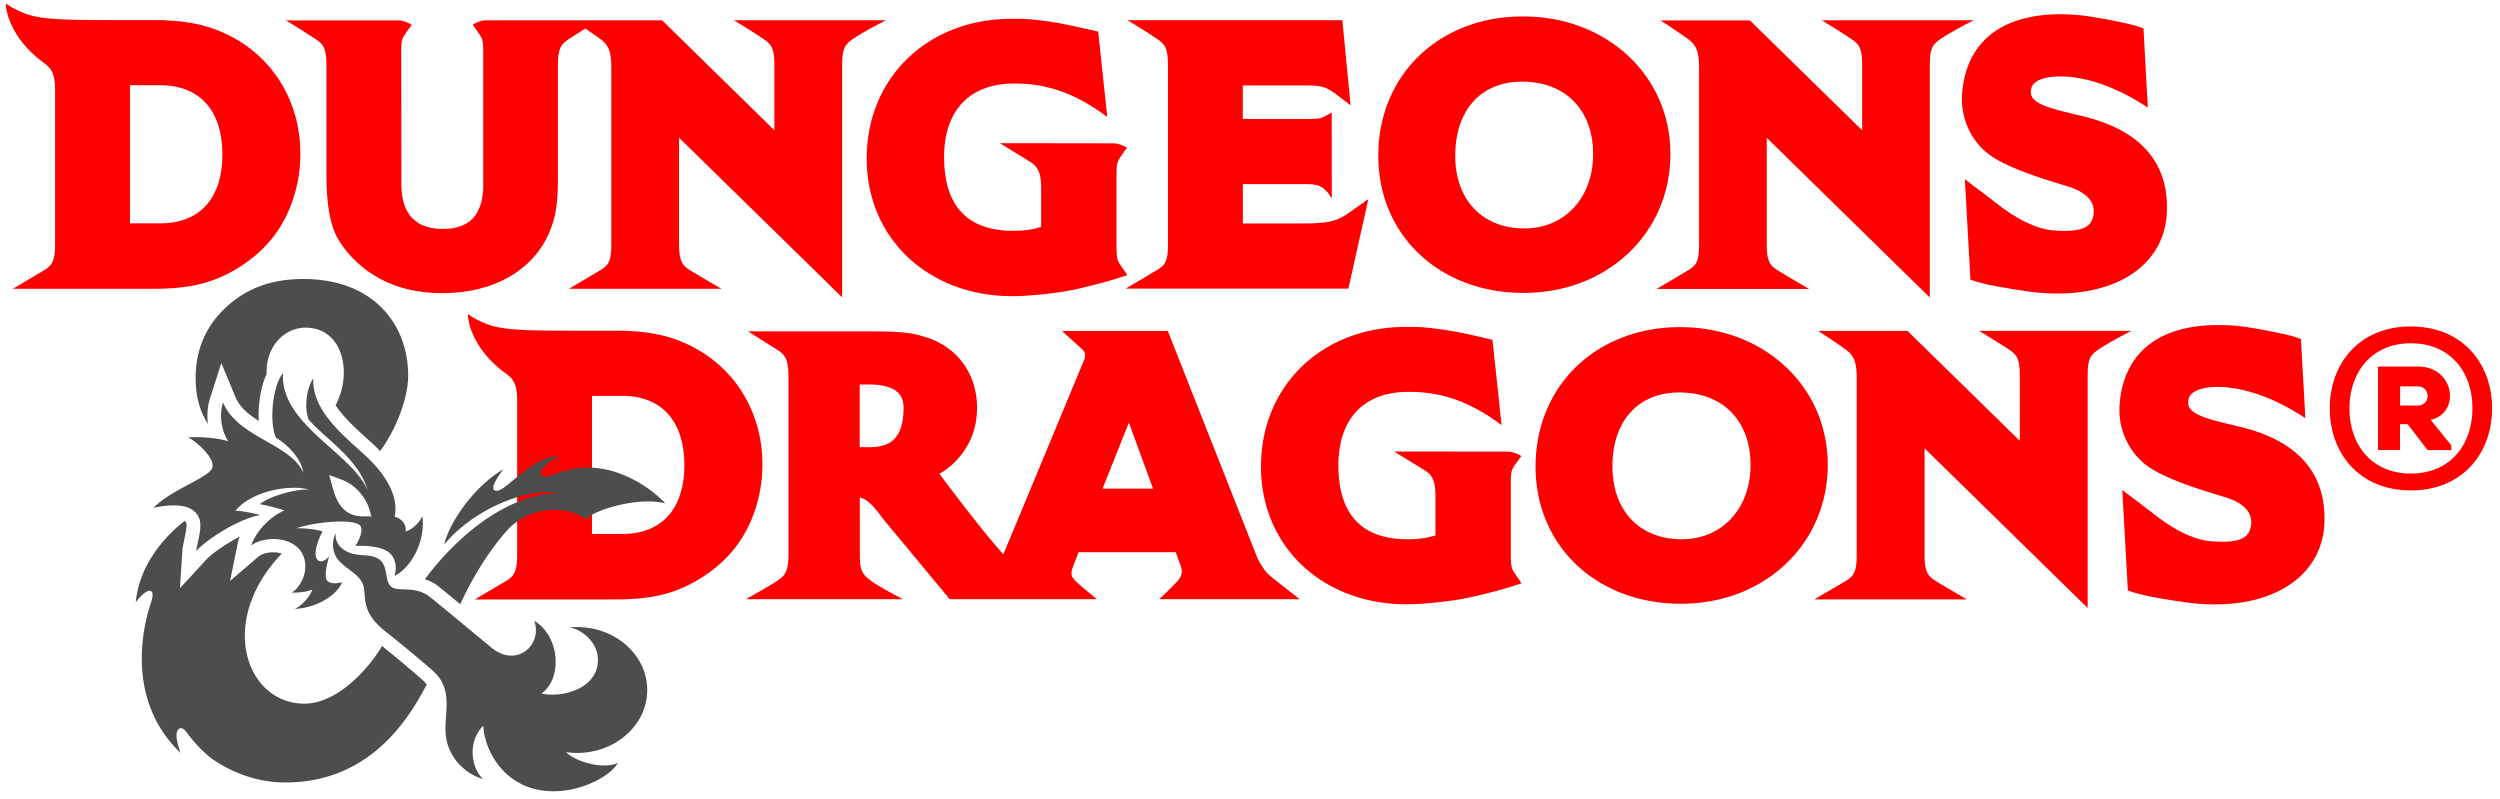 <?xml version="1.0" encoding="UTF-8" standalone="no"?>
<!-- Created with Inkscape (http://www.inkscape.org/) -->

<svg
   version="1.1"
   viewBox="0 0 210.7 67.3"
   id="svg16"
   sodipodi:docname="Dungeons &amp; Dragons.svg"
   inkscape:version="1.1.2 (0a00cf5339, 2022-02-04)"
   width="210.7"
   height="67.3"
   xmlns:inkscape="http://www.inkscape.org/namespaces/inkscape"
   xmlns:sodipodi="http://sodipodi.sourceforge.net/DTD/sodipodi-0.dtd"
   xmlns="http://www.w3.org/2000/svg"
   xmlns:svg="http://www.w3.org/2000/svg"
   xmlns:rdf="http://www.w3.org/1999/02/22-rdf-syntax-ns#"
   xmlns:cc="http://creativecommons.org/ns#"
   xmlns:dc="http://purl.org/dc/elements/1.1/">
  <sodipodi:namedview
     id="namedview18"
     pagecolor="#ffffff"
     bordercolor="#666666"
     borderopacity="1.0"
     inkscape:pageshadow="2"
     inkscape:pageopacity="0.0"
     inkscape:pagecheckerboard="0"
     showgrid="false"
     inkscape:zoom="7.9622499"
     inkscape:cx="68.322397"
     inkscape:cy="45.841314"
     inkscape:window-width="1920"
     inkscape:window-height="1011"
     inkscape:window-x="1920"
     inkscape:window-y="32"
     inkscape:window-maximized="1"
     inkscape:current-layer="g1603" />
  <defs
     id="defs2" />
  <g
     id="g1598">
    <g
       id="g1603"
       transform="translate(-6.127,-18.941)">
      <path
         id="path2"
         style="fill:#ff0000;stroke-width:0.915"
         d="m 6.617,19.234 0.027,0.33 c 0.009,0.101 0.256,2.544 3.175,4.676 0.558,0.403 0.952,0.796 0.952,2.233 v 13.067 c 0,1.4 -0.266,1.784 -0.924,2.178 -0.677,0.412 -2.141,1.263 -2.141,1.272 l -0.503,0.293 H 19.025 c 3.322,0 5.39,-0.558 7.631,-2.059 0.952,-0.65 1.766,-1.391 2.425,-2.224 1.501,-1.876 2.361,-4.465 2.361,-7.092 0,-4.282 -2.178,-7.979 -5.829,-9.892 -1.638,-0.86 -3.294,-1.272 -5.564,-1.363 v -0.018 h -4.548 c -3.596,0 -5.307,-0.055 -6.552,-0.338 C 7.87,20.048 6.9,19.426 6.891,19.417 Z M 179.788,20.14 c -5.033,0 -7.988,2.388 -8.299,6.735 -0.156,2.169 0.906,4.291 2.718,5.389 1.61,0.979 4.017,1.72 5.774,2.26 l 0.403,0.119 c 1.098,0.339 2.361,1.016 2.187,2.333 -0.091,0.686 -0.357,1.427 -2.425,1.427 -0.302,0 -0.631,-0.018 -0.988,-0.046 -1.427,-0.128 -3.093,-0.942 -4.941,-2.416 -0.073,-0.064 -0.137,-0.11 -0.174,-0.137 l -1.144,-0.869 -1.172,-0.887 0.467,8.464 0.448,0.146 0.073,0.027 c 0.018,0 0.256,0.083 1.025,0.256 0.759,0.165 3.257,0.604 4.529,0.695 0.412,0.027 0.833,0.046 1.245,0.046 5.509,0 9.132,-2.736 9.242,-6.972 0.119,-4.072 -2.215,-6.744 -6.918,-7.933 l -0.915,-0.22 -0.082,-0.018 c -2.15,-0.512 -3.56,-0.915 -3.56,-1.83 0,-0.311 0.082,-0.558 0.275,-0.732 0.375,-0.384 1.171,-0.595 2.224,-0.595 0.174,0 0.357,0.009 0.54,0.018 h 0.064 c 0.037,0 0.073,0.009 0.11,0.009 1.949,0.174 4.264,1.016 6.652,2.599 l -0.366,-6.68 -0.439,-0.146 -0.083,-0.028 c -0.037,-0.018 -0.284,-0.101 -1.034,-0.265 -0.448,-0.101 -2.745,-0.595 -4.127,-0.695 -0.448,-0.037 -0.888,-0.055 -1.309,-0.055 z m -45.313,0.183 c -7.064,0 -12.188,4.932 -12.188,11.74 0,6.707 5.152,11.566 12.253,11.566 7.055,0 12.371,-5.033 12.371,-11.712 0,-6.607 -5.353,-11.594 -12.435,-11.594 z m -43.08,0.201 c -7.082,0 -12.225,4.96 -12.225,11.777 0,6.716 5.17,11.603 12.289,11.603 1.244,0 3.642,-0.229 5.152,-0.54 0.284,-0.064 0.448,-0.1 0.677,-0.155 0.046,-0.018 0.101,-0.027 0.146,-0.037 0.851,-0.201 1.72,-0.421 2.59,-0.686 l 1.107,-0.348 -0.101,-0.183 c 0,-0.009 -0.338,-0.458 -0.531,-0.76 -0.174,-0.265 -0.275,-0.494 -0.275,-1.427 v -6.103 c 0,-0.924 0.082,-1.098 0.256,-1.372 0.192,-0.302 0.522,-0.751 0.522,-0.76 l 0.11,-0.146 -0.165,-0.092 c -0.018,-0.009 -0.439,-0.229 -0.915,-0.284 v 0.009 c -0.128,-0.009 -9.635,-0.009 -9.635,-0.009 l 0.485,0.293 c 0,0 1.418,0.869 2.05,1.263 0.622,0.393 0.942,0.842 0.942,2.178 v 3.322 c -0.714,0.229 -1.455,0.329 -2.333,0.329 -3.88,0 -5.847,-2.095 -5.847,-6.222 0,-3.935 2.159,-6.195 5.911,-6.195 2.352,0 4.822,0.549 7.842,2.818 l -0.018,-0.165 -0.696,-6.543 -0.046,-0.485 -0.476,-0.11 -0.458,-0.101 c -2.013,-0.467 -2.8,-0.595 -3.999,-0.741 -0.705,-0.082 -1.089,-0.128 -1.976,-0.128 z m 9.754,0.119 0.485,0.293 c 0.009,0.009 1.244,0.759 1.986,1.263 0.686,0.458 0.942,0.769 0.942,2.233 V 39.52 c 0,1.482 -0.229,1.748 -0.924,2.178 -0.695,0.43 -2.123,1.254 -2.132,1.263 l -0.513,0.302 h 18.777 l 1.684,-7.549 c 0,0 -1.51,1.089 -1.94,1.363 -0.833,0.512 -1.483,0.695 -3.505,0.695 H 110.876 V 34.46 h 4.804 c 0.631,-0.009 1.308,-0.018 1.693,0.174 0.448,0.22 0.769,0.677 0.769,0.686 l 0.229,0.348 -0.009,-7.247 -0.192,0.11 c -0.009,0 -0.311,0.192 -0.567,0.302 -0.229,0.091 -0.384,0.137 -1.418,0.137 h -5.316 v -2.827 h 5.326 c 1.363,0 1.665,0.119 2.443,0.668 l 1.318,1.007 -0.696,-7.174 z m -54.097,0.009 c -0.439,0 -0.915,0.274 -0.934,0.283 l -0.146,0.092 0.101,0.146 c 0,0 0.33,0.448 0.522,0.75 0.146,0.229 0.229,0.384 0.256,0.997 v 11.557 l 0.009,0.092 c -0.037,2.434 -1.117,3.669 -3.404,3.669 -2.324,0 -3.504,-1.281 -3.504,-3.779 l -0.009,-11.53 c 0.018,-0.604 0.101,-0.76 0.247,-0.997 0.192,-0.302 0.521,-0.75 0.531,-0.75 l 0.101,-0.146 -0.156,-0.092 c -0.018,-0.009 -0.494,-0.284 -0.933,-0.284 h -9.516 l 0.485,0.293 c 0.009,0.009 1.235,0.759 1.995,1.263 0.686,0.448 0.942,0.759 0.942,2.233 v 9.334 c 0,2.059 0.247,3.706 0.714,4.776 0.339,0.759 0.86,1.491 1.601,2.242 1.94,1.912 4.393,2.846 7.485,2.846 4.301,0 7.668,-1.94 9.013,-5.188 0.522,-1.263 0.695,-2.388 0.695,-4.493 v -9.517 c 0,-1.473 0.266,-1.775 0.943,-2.233 0.412,-0.265 0.951,-0.604 1.363,-0.869 0.384,0.256 0.879,0.586 1.226,0.842 0.659,0.476 0.97,0.961 0.97,2.434 v 14.915 c 0,1.464 -0.266,1.775 -0.924,2.178 -0.723,0.439 -2.132,1.254 -2.132,1.263 l -0.512,0.302 h 12.856 l -0.522,-0.302 c -0.018,-0.009 -1.445,-0.833 -2.132,-1.263 -0.641,-0.403 -0.924,-0.741 -0.924,-2.178 V 30.544 L 77.102,44.004 V 24.431 c 0,-1.455 0.247,-1.757 0.942,-2.233 0.759,-0.512 2.159,-1.244 2.178,-1.254 l 0.577,-0.293 H 67.979 l 0.485,0.293 c 0.009,0.009 1.244,0.759 1.986,1.263 0.686,0.458 0.942,0.76 0.942,2.233 v 5.481 l -9.461,-9.269 z m 112.614,0 0.476,0.293 c 0.018,0.009 1.244,0.759 1.986,1.263 0.686,0.458 0.942,0.76 0.942,2.233 v 5.481 l -9.461,-9.26 h -7.531 l 0.448,0.293 c 0.009,0.009 1.162,0.759 1.83,1.244 0.659,0.476 0.97,0.961 0.97,2.434 V 39.548 c 0,1.464 -0.266,1.775 -0.924,2.178 -0.723,0.439 -2.123,1.254 -2.141,1.263 l -0.522,0.302 h 12.866 l -0.521,-0.302 c -0.018,-0.009 -1.437,-0.833 -2.132,-1.263 -0.65,-0.403 -0.924,-0.741 -0.924,-2.178 v -8.995 l 13.744,13.46 v -19.582 c 0,-1.455 0.238,-1.757 0.942,-2.233 0.759,-0.512 2.16,-1.244 2.178,-1.254 l 0.595,-0.293 z m -25.246,5.17 c 3.633,0 5.975,2.388 5.975,6.094 0,3.697 -2.388,6.277 -5.792,6.277 -3.541,0 -5.829,-2.397 -5.829,-6.122 0,-3.852 2.16,-6.25 5.646,-6.25 z M 17.085,26.124 h 2.544 c 3.331,0 5.243,2.132 5.243,5.838 0,3.688 -1.913,5.81 -5.243,5.801 h -2.544 z" />
      <path
         id="path2-3-5"
         style="fill:#ff0000;stroke-width:0.915"
         d="m 45.559,45.412 0.027,0.33 c 0.009,0.101 0.247,2.544 3.166,4.676 0.567,0.403 0.961,0.796 0.961,2.233 v 13.067 c 0,1.4 -0.265,1.784 -0.924,2.178 -0.677,0.412 -2.141,1.263 -2.141,1.272 l -0.503,0.293 h 11.822 c 3.322,0 5.39,-0.558 7.631,-2.059 0.952,-0.65 1.766,-1.391 2.425,-2.224 1.501,-1.876 2.361,-4.465 2.361,-7.091 0,-4.282 -2.187,-7.979 -5.838,-9.892 -1.638,-0.86 -3.294,-1.272 -5.563,-1.364 v -0.018 h -4.548 c -3.596,0 -5.307,-0.055 -6.551,-0.338 -1.071,-0.247 -2.041,-0.869 -2.05,-0.879 z m 147.505,0.924 c -5.042,0 -7.988,2.388 -8.299,6.735 -0.156,2.169 0.915,4.291 2.709,5.389 1.61,0.979 4.017,1.72 5.774,2.26 l 0.403,0.119 c 1.098,0.339 2.37,1.016 2.196,2.334 -0.091,0.686 -0.357,1.427 -2.425,1.427 -0.302,0 -0.622,-0.018 -0.988,-0.046 -1.427,-0.128 -3.093,-0.942 -4.941,-2.416 -0.073,-0.064 -0.137,-0.11 -0.174,-0.137 l -1.144,-0.869 -1.18,-0.887 0.467,8.464 0.439,0.146 0.082,0.027 c 0.018,0 0.265,0.083 1.025,0.256 0.759,0.174 3.258,0.604 4.539,0.695 0.412,0.027 0.833,0.046 1.244,0.046 5.499,0 9.132,-2.736 9.242,-6.972 0.11,-4.09 -2.233,-6.762 -6.927,-7.952 l -0.915,-0.22 -0.082,-0.018 c -2.15,-0.512 -3.559,-0.915 -3.559,-1.83 0,-0.311 0.091,-0.558 0.275,-0.741 0.384,-0.384 1.162,-0.595 2.224,-0.595 0.174,0 0.357,0.009 0.54,0.018 h 0.073 c 0.037,0.009 0.073,0.009 0.11,0.018 1.949,0.174 4.273,1.016 6.652,2.599 l -0.375,-6.68 -0.439,-0.147 -0.082,-0.027 c -0.037,-0.009 -0.284,-0.101 -1.025,-0.256 -0.448,-0.101 -2.745,-0.595 -4.127,-0.695 -0.448,-0.037 -0.888,-0.046 -1.309,-0.046 z m 16.251,0.119 c -4.374,0 -6.835,3.157 -6.835,6.899 0,3.752 2.461,6.918 6.835,6.918 4.383,0 6.844,-3.166 6.844,-6.918 0,-3.743 -2.461,-6.89 -6.844,-6.899 z m -84.687,0.037 c -7.082,0 -12.225,4.95 -12.225,11.777 0,6.716 5.17,11.603 12.289,11.603 1.244,0 3.642,-0.228 5.152,-0.549 0.284,-0.064 0.448,-0.101 0.677,-0.156 l 0.146,-0.027 c 0.851,-0.201 1.72,-0.421 2.59,-0.686 l 1.107,-0.348 -0.128,-0.183 c 0.018,0 -0.311,-0.449 -0.503,-0.751 -0.174,-0.265 -0.275,-0.503 -0.275,-1.427 v -6.103 c 0,-0.924 0.083,-1.098 0.256,-1.373 0.192,-0.302 0.521,-0.75 0.521,-0.75 l 0.11,-0.146 -0.165,-0.092 c -0.018,-0.009 -0.439,-0.229 -0.915,-0.283 v 0.009 c -0.128,-0.009 -9.635,-0.009 -9.635,-0.009 l 0.485,0.302 c 0,0 1.419,0.86 2.059,1.263 0.622,0.384 0.933,0.833 0.933,2.178 v 3.321 c -0.714,0.229 -1.455,0.33 -2.333,0.33 -3.88,0 -5.847,-2.095 -5.847,-6.231 0,-3.935 2.15,-6.195 5.911,-6.195 2.352,0 4.831,0.54 7.842,2.809 l -0.018,-0.165 -0.696,-6.543 -0.055,-0.485 -0.466,-0.11 -0.458,-0.11 c -2.013,-0.467 -2.8,-0.585 -3.999,-0.741 -0.705,-0.082 -1.089,-0.128 -1.977,-0.128 z m 23.105,0.018 c -7.064,0 -12.188,4.941 -12.188,11.749 0,6.698 5.152,11.566 12.252,11.566 7.055,0 12.371,-5.033 12.371,-11.712 0,-6.606 -5.344,-11.594 -12.435,-11.603 z m 11.63,0.32 0.448,0.293 c 0.009,0.009 1.162,0.76 1.83,1.245 0.659,0.476 0.97,0.961 0.97,2.434 v 14.915 c 0,1.464 -0.265,1.775 -0.915,2.178 -0.723,0.439 -2.132,1.254 -2.141,1.263 l -0.513,0.302 h 12.856 l -0.512,-0.302 c -0.018,-0.009 -1.446,-0.833 -2.132,-1.263 -0.64,-0.403 -0.924,-0.741 -0.924,-2.178 v -8.995 L 182.074,70.182 V 50.609 c 0,-1.455 0.247,-1.757 0.942,-2.233 0.759,-0.512 2.16,-1.245 2.178,-1.254 l 0.558,-0.293 h -12.82 l 0.485,0.293 c 0.009,0.009 1.235,0.76 1.995,1.254 0.686,0.458 0.942,0.768 0.942,2.233 v 5.481 l -9.461,-9.26 z m -63.724,0.009 1.602,1.455 c 0.339,0.302 0.338,0.439 0.338,0.558 0,0.092 -0.018,0.192 -0.037,0.311 0,0 -6.78,16.352 -6.854,16.489 -1.153,-1.263 -3.02,-3.614 -5.39,-6.781 0.824,-0.467 1.537,-1.125 2.077,-1.921 0.714,-1.025 1.098,-2.279 1.098,-3.633 0,-2.91 -1.711,-5.216 -4.484,-6.012 -1.153,-0.348 -1.976,-0.412 -4.044,-0.439 H 69.176 l 0.466,0.302 c 0,0 1.336,0.842 1.995,1.254 0.641,0.393 0.942,0.823 0.942,2.223 v 15.062 c 0,1.436 -0.348,1.784 -0.933,2.178 -0.631,0.421 -2.654,1.556 -2.654,1.556 h 13.232 c 0,0 -2.004,-1.034 -2.69,-1.556 -0.677,-0.512 -0.942,-0.768 -0.942,-2.187 v -4.822 a 1.958,1.958 0 0 1 0.348,0.11 c 0.43,0.229 0.897,0.705 1.519,1.556 l 0.009,0.018 0.009,0.018 5.692,6.863 h 12.408 c 0,0 -1.235,-0.989 -1.738,-1.473 -0.458,-0.439 -0.531,-0.668 -0.201,-1.483 0.082,-0.192 0.22,-0.558 0.385,-1.006 h 8.199 c 0.165,0.467 0.302,0.832 0.366,1.006 0.293,0.695 0.092,1.108 -0.302,1.52 -0.448,0.476 -1.455,1.437 -1.455,1.437 h 11.832 l -1.913,-1.501 c -0.842,-0.659 -0.952,-0.814 -1.254,-1.272 -0.21,-0.329 -0.266,-0.421 -0.476,-0.888 h 0.01 c -0.055,-0.119 -7.476,-18.941 -7.476,-18.941 z m 113.676,1.034 c 3.322,0 5.188,2.416 5.188,5.481 0,3.075 -1.876,5.499 -5.188,5.499 -3.303,0 -5.17,-2.416 -5.179,-5.499 0.018,-3.056 1.885,-5.481 5.179,-5.481 z m -2.773,1.958 v 7.037 h 1.858 v -2.178 h 0.65 l 1.675,2.187 h 1.995 v -0.403 l -1.739,-2.15 c 2.562,-0.576 2.031,-4.493 -1.08,-4.493 z m -127.2,1.51 c 2.187,0.009 2.937,0.778 2.937,1.94 0,3.02 -1.51,3.34 -2.946,3.349 -0.119,0 -0.43,1.09e-4 -0.751,-0.009 v -5.271 z m 129.067,0.165 h 1.492 c 1.098,0 1.098,1.611 0,1.611 h -1.492 z m -60.731,0.513 c 3.642,0 5.984,2.389 5.984,6.094 0,3.697 -2.388,6.277 -5.801,6.277 -3.541,0 -5.838,-2.407 -5.838,-6.131 0,-3.852 2.169,-6.241 5.655,-6.241 z m -91.66,0.284 h 2.544 c 3.331,0 5.243,2.132 5.243,5.838 0,3.688 -1.913,5.811 -5.243,5.802 h -2.544 z m 45.249,2.251 2.04,5.564 h -4.255 z" />
      <path
         id="path2-3-7"
         style="fill:#4d4d4d;stroke-width:0.915"
         d="m 31.792,42.456 c -0.208,-0.002 -0.412,9.2e-4 -0.612,0.009 -2.796,0.107 -4.78,1.12 -6.31,2.673 -0.787,0.805 -2.543,2.846 -2.214,6.534 0.128,1.4 0.594,2.37 0.997,3.001 -0.091,-0.732 -0.045,-1.482 0.174,-2.159 l 0.952,-2.974 1.199,2.873 c 0.348,0.833 1.08,1.446 1.958,2.004 -0.073,-1.382 0.174,-2.919 0.668,-3.971 -0.101,-2.224 1.436,-3.889 3.276,-3.889 3.148,0 3.99,3.807 2.526,6.533 0.677,1.025 1.711,1.967 2.626,2.791 0.329,0.293 0.631,0.577 0.906,0.833 0.082,0.091 0.128,0.165 0.22,0.247 1.363,-1.848 2.37,-4.438 2.37,-6.387 0,-4.044 -2.626,-7.796 -8.098,-8.098 -0.217,-0.011 -0.429,-0.018 -0.637,-0.02 z m -1.815,7.944 c -0.759,0.824 -1.235,3.807 -0.604,5.426 1.162,0.695 2.168,1.885 2.324,2.955 -1.098,-2.471 -5.527,-2.947 -6.771,-5.92 -0.339,1.061 -0.146,2.398 0.448,3.276 0,0 -1.134,-0.43 -3.404,-0.339 0.613,0.275 2.269,1.702 2.059,2.535 -0.22,0.851 -3.413,1.821 -4.969,3.404 2.315,-0.476 3.477,-0.073 3.852,0.878 0.265,0.677 -0.046,1.638 -0.256,2.764 0.778,-0.86 3.431,-2.672 5.389,-3.029 -0.448,-0.146 -1.629,-0.366 -2.077,-0.366 1.418,-1.684 4.529,-2.223 6.222,-1.784 -1.107,-0.055 -3.294,0.521 -4.163,1.235 0.759,0.137 1.473,0.321 2.077,0.531 -1.034,0.403 -2.36,1.628 -2.8,2.937 1.363,-0.943 4.081,-0.695 4.502,1.254 0.293,1.327 -0.632,2.526 -1.098,2.709 0.384,0.064 1.354,-0.046 1.73,-0.229 -0.128,0.54 -0.961,1.446 -1.473,1.61 1.427,0 3.468,-0.915 3.99,-2.242 0,0 -0.842,0.274 -1.235,-0.11 -0.393,-0.393 0.156,-2.086 0.156,-2.086 0,0 -0.558,0.732 -0.988,0.311 -0.458,-0.467 0.183,-2.013 0.43,-2.379 -0.439,-0.183 -1.711,-0.32 -2.242,-0.265 1.574,-0.567 5.078,-0.869 5.444,-0.183 0.302,0.558 -0.448,1.665 -0.448,1.665 0.604,-0.046 2.397,-0.037 3.029,0.732 0.65,0.778 0.265,1.793 0.265,1.793 1.4,-0.668 2.654,-2.928 2.352,-5.06 -0.146,0.439 -0.787,1.153 -1.409,1.3 0.101,-0.705 -0.485,-1.126 -0.915,-1.235 0.265,-1.373 -0.293,-3.038 -2.242,-4.932 -1.665,-1.601 -4.767,-3.843 -4.621,-6.716 -0.485,0.613 -0.833,2.407 -0.384,3.468 1.363,1.601 4.209,3.285 4.959,5.957 -1.272,-3.12 -7.394,-5.572 -7.128,-9.864 z m 23.352,6.964 c -2.718,0.11 -4.685,3.303 -5.509,2.91 -0.494,-0.238 0.732,-1.784 0.732,-1.784 -2.48,1.446 -4.566,4.493 -4.996,6.36 2.269,-2.8 6.707,-4.804 9.59,-4.383 -4.877,0.238 -9.05,4.365 -11.209,7.293 0.384,0.128 0.778,0.311 1.162,0.613 0.448,0.366 1.116,0.906 1.821,1.492 0.576,-1.281 1.885,-3.862 3.88,-6.149 1.821,-2.086 5.005,-2.288 6.671,-1.016 1.071,-0.97 4.777,-1.885 6.726,-1.327 -1.18,-1.29 -3.706,-3.02 -6.497,-3.02 -2.297,0 -3.596,1.125 -3.926,0.622 -0.421,-0.65 1.556,-1.61 1.556,-1.61 z m -19.463,1.61 0.988,0.366 c 1.812,0.659 2.352,2.352 2.37,2.425 l 0.21,0.696 H 36.703 c -1.848,0 -2.306,-1.602 -2.553,-2.471 z M 21.687,62.844 c -1.016,0.787 -3.788,3.23 -4.118,6.863 0,0 0.54,-0.759 1.007,-0.942 0.311,-0.119 0.576,0.037 0.284,0.942 -0.11,0.357 -2.809,7.641 2.489,12.692 0,0 -0.586,-1.482 -0.229,-1.931 0.174,-0.22 0.393,-0.238 0.704,0.155 0.22,0.302 0.457,0.595 0.714,0.879 v 0.009 c 0.439,0.503 0.915,0.97 1.446,1.373 1.583,1.107 3.733,2.004 6.186,2.004 6.524,0 9.983,-4.466 11.914,-8.254 -0.092,-0.11 -0.156,-0.219 -0.275,-0.32 -0.97,-0.869 -2.397,-2.059 -3.486,-2.928 -1.254,2.123 -3.871,4.859 -6.543,4.859 -4.914,0 -7.384,-6.945 -1.903,-12.646 -0.311,-0.101 -0.613,-0.11 -0.714,-0.11 -0.467,0 -0.915,0.119 -1.217,0.33 l -2.425,2.086 0.686,-3.395 c 0.046,-0.119 0.082,-0.229 0.137,-0.348 -1.217,0.622 -2.398,1.473 -2.855,1.967 l -2.196,2.388 0.22,-3.376 0.146,-0.741 c 0.11,-0.522 0.247,-1.181 0.165,-1.391 A 0.473,0.473 0 0 0 21.687,62.844 Z m 12.737,1.034 c -0.329,0.586 -0.357,1.601 0.238,2.287 0.595,0.686 1.574,1.098 1.976,1.849 0.522,0.97 -0.366,2.315 1.976,4.145 1.116,0.878 2.837,2.297 3.971,3.294 1.894,1.665 0.878,3.743 1.125,5.554 0.284,2.114 1.995,3.294 3.13,3.587 -0.979,-0.878 -1.354,-3.12 0.018,-4.493 0.073,1.766 1.345,4.539 4.255,5.316 3.111,0.824 6.396,-0.933 7.082,-2.169 -1.199,0.54 -3.45,-0.046 -4.374,-0.915 3.642,0.512 6.854,-2.004 6.854,-5.234 0,-3.157 -3.047,-5.609 -6.533,-5.28 0.988,0.165 2.379,1.226 2.379,2.736 0,2.461 -3.065,3.221 -4.767,2.837 1.803,-1.254 1.565,-4.85 -0.604,-6.131 0.732,2.013 -1.473,4.017 -3.605,2.26 -1.19,-0.979 -3.944,-3.276 -5.179,-4.264 -1.226,-0.988 -2.663,-0.412 -3.239,-0.842 -0.641,-0.485 -0.229,-1.867 -1.117,-2.379 -0.732,-0.43 -1.464,-0.192 -2.324,-0.476 -0.778,-0.256 -1.363,-0.869 -1.263,-1.684 z" />
    </g>
  </g>
</svg>

